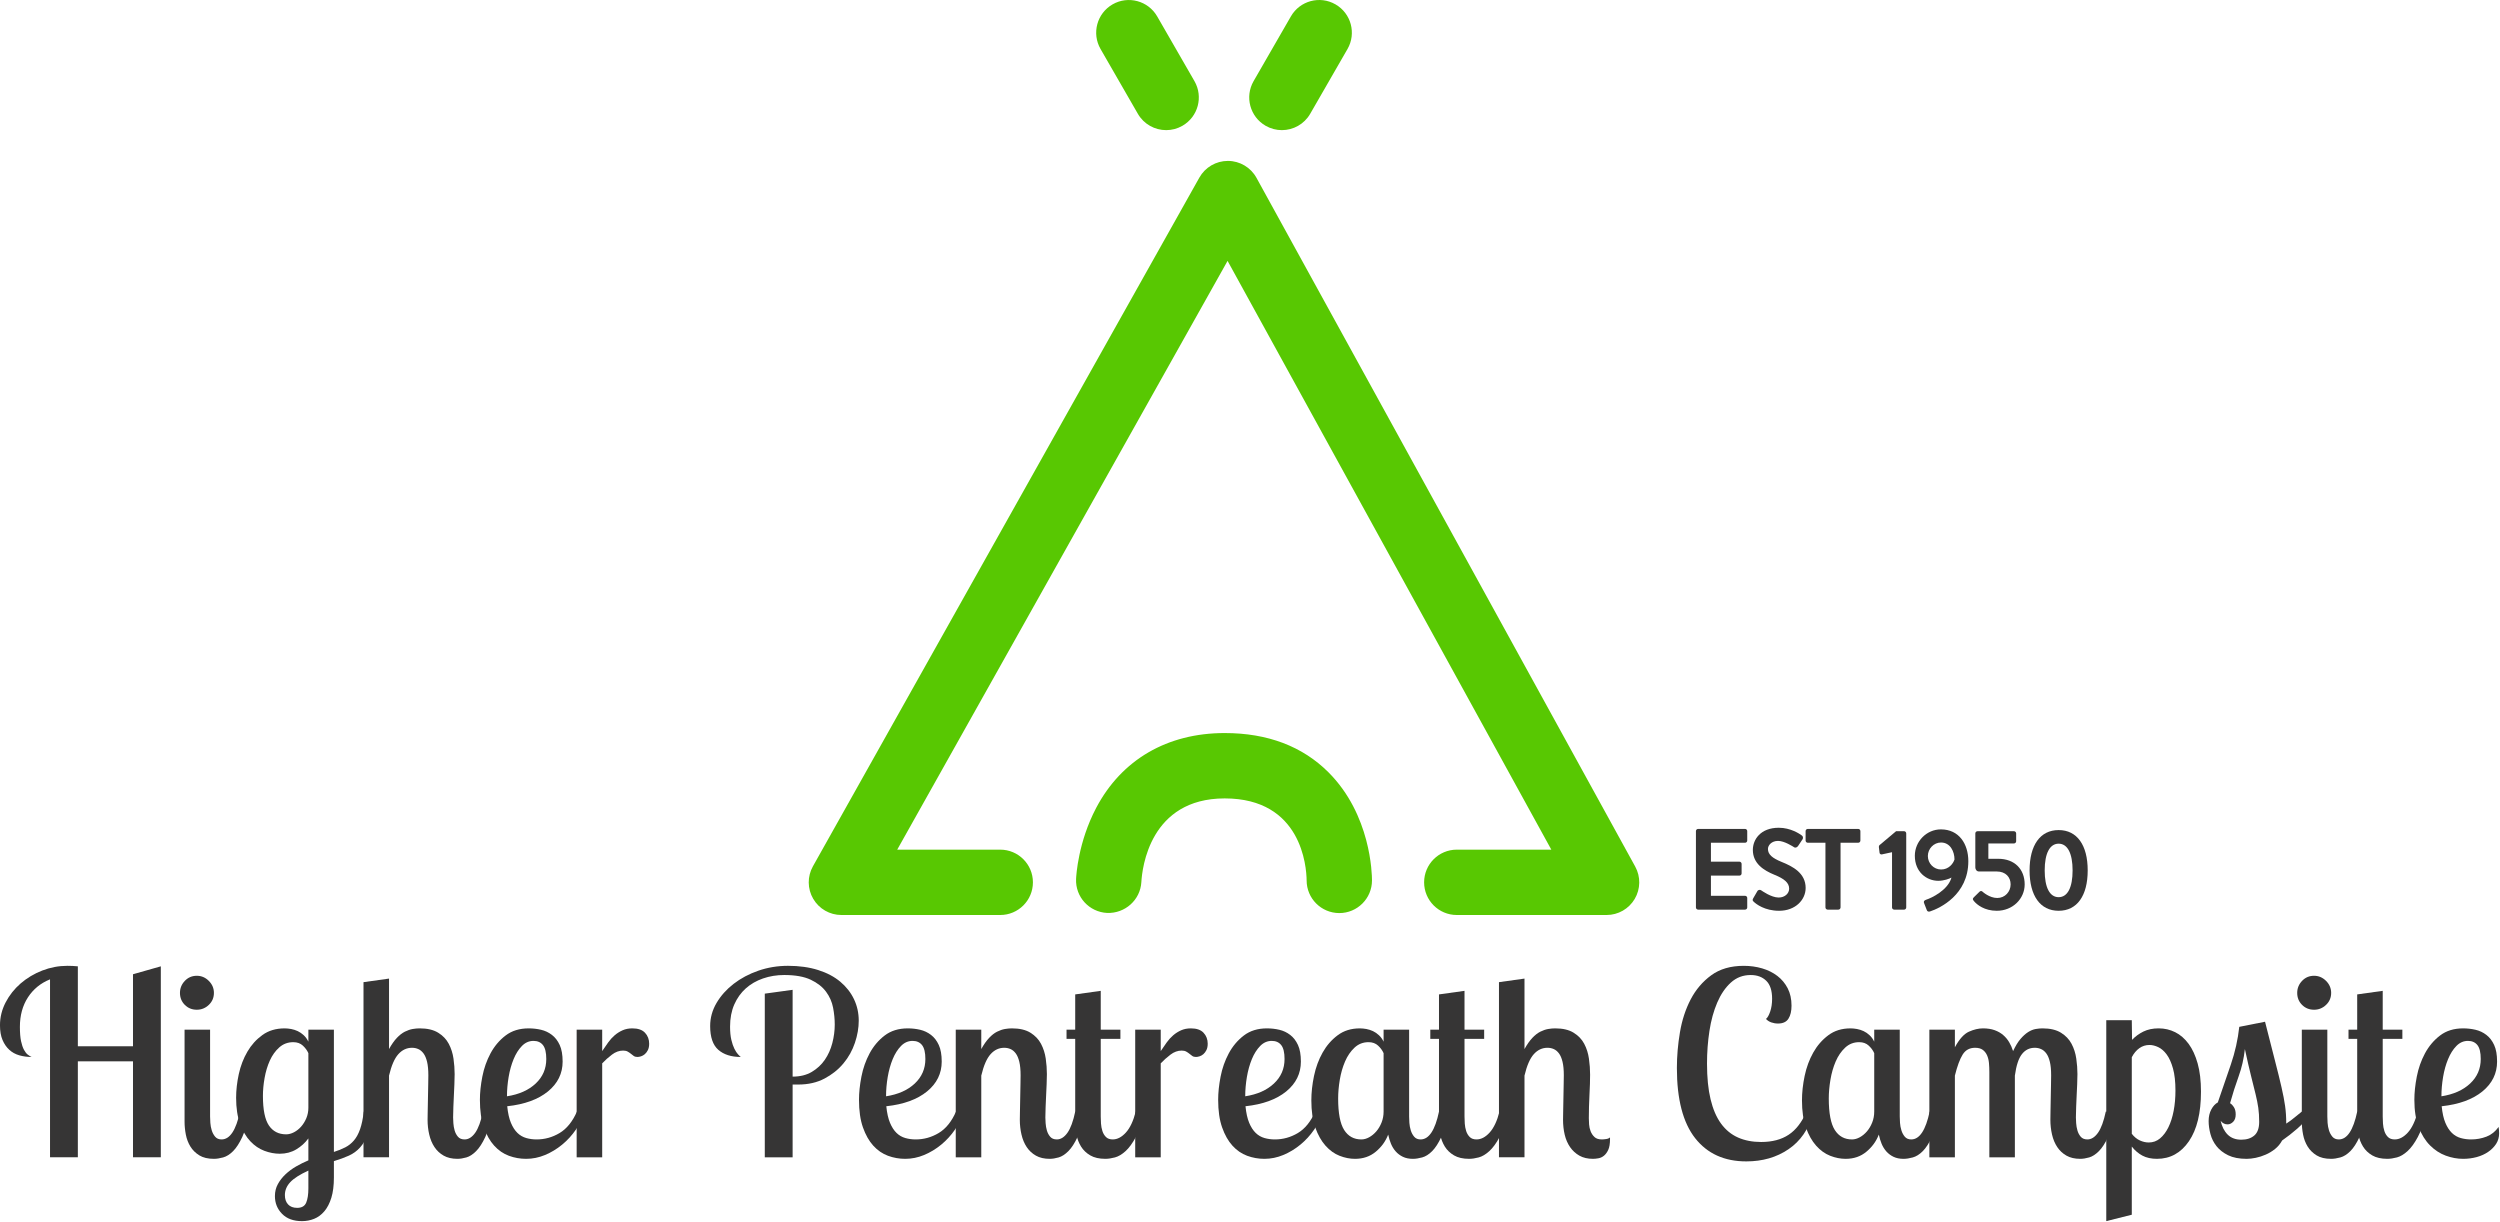 <?xml version="1.0" encoding="UTF-8" standalone="no"?> <svg xmlns="http://www.w3.org/2000/svg" xmlns:xlink="http://www.w3.org/1999/xlink" xmlns:serif="http://www.serif.com/" width="100%" height="100%" viewBox="0 0 1082 529" version="1.1" xml:space="preserve" style="fill-rule:evenodd;clip-rule:evenodd;stroke-linejoin:round;stroke-miterlimit:2;"> <g transform="matrix(4.167,0,0,4.167,695.326,69.642)"> <path d="M0,78.323L-15.558,78.323C-17.432,78.323 -18.951,76.803 -18.951,74.929C-18.951,73.055 -17.432,71.535 -15.558,71.535L-5.739,71.535L-39.365,10.383L-73.676,71.535L-62.976,71.535C-61.102,71.535 -59.582,73.055 -59.582,74.929C-59.582,76.803 -61.102,78.323 -62.976,78.323L-79.472,78.323C-80.678,78.323 -81.792,77.684 -82.401,76.644C-83.01,75.604 -83.022,74.319 -82.433,73.268L-42.295,1.733C-41.694,0.662 -40.562,0 -39.334,0L-39.32,0C-38.087,0.006 -36.954,0.678 -36.361,1.759L2.975,73.294C3.552,74.346 3.532,75.623 2.921,76.656C2.311,77.689 1.2,78.323 0,78.323" style="fill:rgb(88,200,2);fill-rule:nonzero;"></path> </g> <g transform="matrix(4.167,0,0,4.167,504.722,-2)"> <path d="M0,13.996C-1.175,13.996 -2.316,13.386 -2.944,12.295L-6.817,5.569C-7.752,3.945 -7.193,1.87 -5.569,0.934C-3.944,0 -1.87,0.559 -0.934,2.183L2.938,8.908C3.874,10.532 3.315,12.608 1.69,13.543C1.157,13.85 0.574,13.996 0,13.996" style="fill:rgb(88,200,2);fill-rule:nonzero;"></path> </g> <g transform="matrix(4.167,0,0,4.167,554.795,-2.016)"> <path d="M0,14C-0.573,14 -1.155,13.854 -1.689,13.547C-3.314,12.612 -3.873,10.536 -2.938,8.912L0.936,2.187C1.869,0.563 3.941,0 5.569,0.938C7.194,1.874 7.752,3.949 6.817,5.573L2.944,12.299C2.316,13.39 1.175,14 0,14" style="fill:rgb(88,200,2);fill-rule:nonzero;"></path> </g> <g transform="matrix(4.167,0,0,4.167,579.652,317.503)"> <path d="M0,18.641L-0.004,18.641C-1.878,18.639 -3.396,17.118 -3.394,15.244C-3.41,13.84 -3.903,6.731 -11.902,6.731L-11.909,6.731C-19.678,6.735 -20.478,13.966 -20.559,15.416C-20.664,17.281 -22.26,18.698 -24.118,18.627C-25.982,18.533 -27.422,16.962 -27.34,15.098C-27.323,14.716 -27.121,11.259 -25.25,7.711C-22.609,2.704 -17.872,-0.054 -11.912,-0.057L-11.901,-0.057C-7.455,-0.057 -3.829,1.316 -1.121,4.025C3.273,8.422 3.396,14.565 3.395,15.251C3.392,17.124 1.873,18.641 0,18.641" style="fill:rgb(88,200,2);fill-rule:nonzero;"></path> </g> <g transform="matrix(4.167,0,0,4.167,69.604,500.656)"> <path d="M0,-19.781L0,0.053L-2.89,0.053L-2.89,-9.916L-8.618,-9.916L-8.618,0.053L-11.508,0.053L-11.508,-18.429C-12.48,-18.039 -13.245,-17.416 -13.802,-16.559C-14.358,-15.701 -14.637,-14.68 -14.637,-13.497C-14.637,-12.878 -14.597,-12.382 -14.518,-12.011C-14.438,-11.64 -14.336,-11.34 -14.213,-11.11C-14.089,-10.881 -13.957,-10.712 -13.815,-10.606C-13.673,-10.5 -13.541,-10.42 -13.417,-10.367C-13.877,-10.367 -14.306,-10.425 -14.703,-10.539C-15.101,-10.655 -15.446,-10.844 -15.737,-11.11C-16.029,-11.375 -16.264,-11.716 -16.44,-12.13C-16.617,-12.546 -16.705,-13.054 -16.705,-13.656C-16.705,-14.487 -16.511,-15.277 -16.122,-16.029C-15.733,-16.78 -15.211,-17.438 -14.558,-18.005C-13.904,-18.57 -13.156,-19.016 -12.317,-19.344C-11.478,-19.67 -10.606,-19.834 -9.705,-19.834C-9.511,-19.834 -9.325,-19.829 -9.148,-19.821C-8.971,-19.811 -8.795,-19.798 -8.618,-19.781L-8.618,-11.481L-2.89,-11.481L-2.89,-18.959L0,-19.781Z" style="fill:rgb(54,53,53);fill-rule:nonzero;"></path> </g> <g transform="matrix(4.167,0,0,4.167,90.926,478.229)"> <path d="M0,-7.823L0,1.193C0,1.37 0.009,1.591 0.026,1.856C0.044,2.121 0.093,2.382 0.172,2.638C0.252,2.895 0.371,3.115 0.53,3.302C0.689,3.487 0.911,3.58 1.193,3.58C2.059,3.58 2.696,2.617 3.103,0.69L4.084,0.69C3.889,1.803 3.642,2.683 3.342,3.328C3.04,3.974 2.722,4.464 2.386,4.8C2.051,5.135 1.706,5.353 1.353,5.449C0.999,5.546 0.681,5.595 0.398,5.595C-0.221,5.595 -0.725,5.475 -1.114,5.237C-1.502,4.998 -1.812,4.693 -2.042,4.322C-2.271,3.951 -2.43,3.535 -2.519,3.076C-2.607,2.617 -2.651,2.175 -2.651,1.75L-2.651,-7.823L0,-7.823ZM-3.129,-11.641C-3.129,-12.118 -2.96,-12.533 -2.625,-12.887C-2.289,-13.24 -1.874,-13.418 -1.379,-13.418C-0.901,-13.418 -0.486,-13.24 -0.132,-12.887C0.221,-12.533 0.398,-12.118 0.398,-11.641C0.398,-11.146 0.221,-10.73 -0.132,-10.395C-0.486,-10.059 -0.901,-9.891 -1.379,-9.891C-1.874,-9.891 -2.289,-10.059 -2.625,-10.395C-2.96,-10.73 -3.129,-11.146 -3.129,-11.641" style="fill:rgb(54,53,53);fill-rule:nonzero;"></path> </g> <g transform="matrix(4.167,0,0,4.167,128.602,450.829)"> <path d="M0,17.262C0.477,17.262 0.791,17.081 0.941,16.719C1.091,16.356 1.167,15.865 1.167,15.247L1.167,13.391C0.282,13.797 -0.345,14.199 -0.717,14.597C-1.088,14.995 -1.273,15.441 -1.273,15.936C-1.273,16.343 -1.163,16.665 -0.942,16.904C-0.721,17.142 -0.408,17.262 0,17.262M-1.141,9.626C-0.876,9.626 -0.606,9.554 -0.332,9.413C-0.058,9.271 0.189,9.076 0.411,8.828C0.631,8.579 0.812,8.288 0.955,7.95C1.095,7.614 1.167,7.25 1.167,6.861L1.167,1.196C1.042,0.913 0.852,0.652 0.596,0.413C0.34,0.173 0.008,0.054 -0.398,0.054C-0.964,0.054 -1.45,0.235 -1.857,0.598C-2.264,0.961 -2.59,1.418 -2.838,1.968C-3.085,2.517 -3.266,3.12 -3.381,3.775C-3.497,4.431 -3.554,5.052 -3.554,5.637C-3.554,7.073 -3.346,8.096 -2.931,8.708C-2.516,9.32 -1.919,9.626 -1.141,9.626M3.818,-1.247L3.818,11.455C4.26,11.314 4.653,11.155 4.998,10.978C5.343,10.802 5.643,10.563 5.899,10.262C6.156,9.962 6.368,9.573 6.536,9.095C6.704,8.618 6.832,8.008 6.92,7.266L7.901,7.266C7.76,8.202 7.579,8.968 7.358,9.559C7.137,10.151 6.863,10.63 6.536,10.991C6.208,11.354 5.82,11.637 5.369,11.84C4.918,12.042 4.401,12.233 3.818,12.409L3.818,14.107C3.818,14.937 3.729,15.64 3.553,16.215C3.375,16.789 3.133,17.257 2.824,17.62C2.514,17.983 2.161,18.243 1.763,18.402C1.365,18.561 0.945,18.641 0.503,18.641C-0.381,18.641 -1.07,18.389 -1.565,17.885C-2.06,17.381 -2.308,16.766 -2.308,16.042C-2.308,15.583 -2.206,15.167 -2.002,14.796C-1.8,14.425 -1.535,14.085 -1.207,13.775C-0.88,13.466 -0.509,13.192 -0.093,12.953C0.322,12.715 0.742,12.506 1.167,12.33L1.167,10.05C0.83,10.51 0.411,10.89 -0.093,11.19C-0.597,11.491 -1.167,11.641 -1.804,11.641C-2.334,11.641 -2.869,11.539 -3.408,11.336C-3.947,11.133 -4.433,10.802 -4.866,10.342C-5.299,9.882 -5.653,9.281 -5.927,8.538C-6.201,7.796 -6.338,6.894 -6.338,5.834C-6.338,5.038 -6.245,4.217 -6.06,3.368C-5.874,2.52 -5.578,1.746 -5.171,1.048C-4.765,0.349 -4.243,-0.23 -3.607,-0.689C-2.97,-1.149 -2.202,-1.379 -1.3,-1.379C-1.088,-1.379 -0.862,-1.357 -0.623,-1.314C-0.385,-1.27 -0.156,-1.196 0.066,-1.092C0.287,-0.988 0.494,-0.845 0.689,-0.662C0.883,-0.48 1.042,-0.259 1.167,0.001L1.167,-1.247L3.818,-1.247Z" style="fill:rgb(54,53,53);fill-rule:nonzero;"></path> </g> <g transform="matrix(4.167,0,0,4.167,168.371,501.541)"> <path d="M0,-18.721L0,-11.401C0.265,-11.879 0.535,-12.263 0.809,-12.555C1.083,-12.846 1.361,-13.063 1.644,-13.206C1.927,-13.346 2.197,-13.439 2.453,-13.484C2.709,-13.528 2.953,-13.55 3.183,-13.55C3.978,-13.55 4.619,-13.4 5.105,-13.098C5.591,-12.798 5.958,-12.414 6.205,-11.945C6.453,-11.477 6.616,-10.964 6.696,-10.407C6.775,-9.85 6.815,-9.316 6.815,-8.803C6.815,-8.485 6.806,-8.137 6.789,-7.756C6.771,-7.376 6.753,-6.987 6.736,-6.589C6.718,-6.191 6.7,-5.793 6.683,-5.396C6.665,-4.998 6.656,-4.632 6.656,-4.295C6.656,-4.155 6.665,-3.955 6.683,-3.699C6.7,-3.442 6.744,-3.19 6.815,-2.943C6.886,-2.696 7.001,-2.479 7.16,-2.293C7.319,-2.108 7.548,-2.015 7.849,-2.015C8.255,-2.015 8.623,-2.245 8.95,-2.704C9.276,-3.164 9.546,-3.898 9.758,-4.905L10.739,-4.905C10.545,-3.792 10.298,-2.912 9.997,-2.267C9.696,-1.621 9.378,-1.131 9.042,-0.795C8.706,-0.459 8.371,-0.242 8.035,-0.146C7.699,-0.049 7.39,0 7.107,0C6.541,0 6.063,-0.111 5.675,-0.331C5.286,-0.552 4.968,-0.848 4.721,-1.22C4.473,-1.591 4.292,-2.024 4.177,-2.519C4.061,-3.014 4.004,-3.527 4.004,-4.057C4.004,-4.216 4.008,-4.513 4.018,-4.945C4.026,-5.378 4.035,-5.842 4.044,-6.337C4.053,-6.832 4.061,-7.3 4.071,-7.742C4.079,-8.185 4.084,-8.494 4.084,-8.67C4.084,-9.237 4.04,-9.704 3.952,-10.075C3.862,-10.447 3.739,-10.739 3.581,-10.95C3.421,-11.163 3.239,-11.313 3.037,-11.401C2.833,-11.491 2.616,-11.534 2.387,-11.534C1.839,-11.534 1.366,-11.313 0.968,-10.871C0.57,-10.43 0.248,-9.688 0,-8.644L0,-0.159L-2.651,-0.159L-2.651,-18.349L0,-18.721Z" style="fill:rgb(54,53,53);fill-rule:nonzero;"></path> </g> <g transform="matrix(4.167,0,0,4.167,219.417,472.15)"> <path d="M0,0.558C1.255,0.364 2.25,-0.079 2.983,-0.768C3.716,-1.457 4.083,-2.306 4.083,-3.314C4.083,-3.986 3.968,-4.467 3.739,-4.758C3.509,-5.05 3.182,-5.196 2.757,-5.196C2.297,-5.196 1.896,-5.02 1.551,-4.666C1.206,-4.313 0.919,-3.857 0.689,-3.3C0.459,-2.743 0.287,-2.125 0.172,-1.444C0.057,-0.764 0,-0.097 0,0.558M5.781,-3.048C5.781,-1.812 5.272,-0.777 4.256,0.054C3.239,0.884 1.829,1.398 0.026,1.592C0.097,2.299 0.225,2.873 0.411,3.315C0.596,3.758 0.822,4.106 1.087,4.363C1.352,4.62 1.657,4.795 2.001,4.893C2.346,4.991 2.704,5.039 3.076,5.039C3.925,5.039 4.72,4.818 5.462,4.376C6.205,3.933 6.806,3.191 7.266,2.149L8.114,2.149C7.884,2.803 7.565,3.426 7.16,4.018C6.752,4.61 6.275,5.132 5.728,5.582C5.179,6.033 4.587,6.391 3.951,6.656C3.315,6.921 2.66,7.054 1.988,7.054C1.37,7.054 0.773,6.948 0.199,6.736C-0.375,6.524 -0.884,6.175 -1.326,5.688C-1.768,5.203 -2.125,4.57 -2.4,3.792C-2.674,3.015 -2.811,2.061 -2.811,0.929C-2.811,0.186 -2.727,-0.619 -2.559,-1.484C-2.391,-2.35 -2.108,-3.154 -1.71,-3.897C-1.312,-4.639 -0.792,-5.259 -0.146,-5.753C0.5,-6.248 1.299,-6.496 2.253,-6.496C2.695,-6.496 3.125,-6.447 3.54,-6.351C3.955,-6.253 4.331,-6.076 4.667,-5.819C5.002,-5.564 5.272,-5.214 5.476,-4.772C5.679,-4.331 5.781,-3.756 5.781,-3.048" style="fill:rgb(54,53,53);fill-rule:nonzero;"></path> </g> <g transform="matrix(4.167,0,0,4.167,260.628,500.329)"> <path d="M0,-13.127L0,-10.898C0.212,-11.217 0.42,-11.518 0.623,-11.8C0.826,-12.083 1.051,-12.33 1.299,-12.543C1.547,-12.754 1.82,-12.928 2.121,-13.061C2.422,-13.193 2.758,-13.259 3.129,-13.259C3.729,-13.259 4.172,-13.104 4.455,-12.794C4.738,-12.486 4.879,-12.11 4.879,-11.668C4.879,-11.402 4.834,-11.182 4.747,-11.004C4.658,-10.829 4.552,-10.687 4.428,-10.58C4.304,-10.474 4.172,-10.399 4.031,-10.355C3.889,-10.312 3.766,-10.289 3.66,-10.289C3.5,-10.289 3.372,-10.325 3.275,-10.395C3.177,-10.466 3.08,-10.541 2.983,-10.62C2.886,-10.7 2.775,-10.775 2.652,-10.845C2.528,-10.917 2.369,-10.952 2.174,-10.952C1.767,-10.952 1.378,-10.811 1.007,-10.527C0.636,-10.245 0.301,-9.944 0,-9.626L0,0.132L-2.652,0.132L-2.652,-13.127L0,-13.127Z" style="fill:rgb(54,53,53);fill-rule:nonzero;"></path> </g> <g transform="matrix(4.167,0,0,4.167,343.047,490.491)"> <path d="M0,-14.902L0,-5.886C0.773,-5.886 1.436,-6.049 1.99,-6.376C2.543,-6.704 2.996,-7.124 3.347,-7.636C3.698,-8.149 3.957,-8.728 4.124,-9.373C4.291,-10.019 4.375,-10.66 4.375,-11.296C4.375,-11.861 4.317,-12.444 4.203,-13.046C4.087,-13.646 3.845,-14.199 3.473,-14.703C3.102,-15.207 2.572,-15.622 1.882,-15.949C1.193,-16.276 0.273,-16.44 -0.875,-16.44C-1.654,-16.44 -2.386,-16.32 -3.077,-16.082C-3.766,-15.843 -4.362,-15.499 -4.866,-15.048C-5.37,-14.597 -5.768,-14.04 -6.06,-13.378C-6.351,-12.714 -6.497,-11.949 -6.497,-11.084C-6.497,-10.536 -6.453,-10.075 -6.364,-9.704C-6.276,-9.333 -6.169,-9.024 -6.046,-8.776C-5.922,-8.529 -5.798,-8.339 -5.675,-8.206C-5.551,-8.073 -5.454,-7.981 -5.383,-7.927C-6.374,-7.927 -7.151,-8.176 -7.717,-8.67C-8.282,-9.165 -8.565,-9.987 -8.565,-11.137C-8.565,-11.985 -8.345,-12.784 -7.902,-13.537C-7.46,-14.287 -6.868,-14.95 -6.125,-15.525C-5.383,-16.099 -4.526,-16.554 -3.554,-16.891C-2.582,-17.226 -1.556,-17.395 -0.478,-17.395C0.689,-17.395 1.732,-17.249 2.651,-16.957C3.57,-16.665 4.339,-16.258 4.958,-15.737C5.577,-15.215 6.049,-14.61 6.377,-13.921C6.704,-13.232 6.867,-12.489 6.867,-11.694C6.867,-10.951 6.735,-10.186 6.471,-9.399C6.207,-8.613 5.811,-7.901 5.282,-7.265C4.754,-6.628 4.098,-6.103 3.315,-5.687C2.531,-5.272 1.62,-5.064 0.581,-5.064L0,-5.064L0,2.493L-2.891,2.493L-2.891,-14.505L0,-14.902Z" style="fill:rgb(54,53,53);fill-rule:nonzero;"></path> </g> <g transform="matrix(4.167,0,0,4.167,383.485,472.15)"> <path d="M0,0.558C1.255,0.364 2.25,-0.079 2.983,-0.768C3.716,-1.457 4.084,-2.306 4.084,-3.314C4.084,-3.986 3.968,-4.467 3.739,-4.758C3.509,-5.05 3.182,-5.196 2.757,-5.196C2.298,-5.196 1.896,-5.02 1.551,-4.666C1.207,-4.313 0.919,-3.857 0.689,-3.3C0.46,-2.743 0.288,-2.125 0.172,-1.444C0.057,-0.764 0,-0.097 0,0.558M5.781,-3.048C5.781,-1.812 5.272,-0.777 4.256,0.054C3.239,0.884 1.83,1.398 0.026,1.592C0.097,2.299 0.225,2.873 0.411,3.315C0.597,3.758 0.822,4.106 1.087,4.363C1.352,4.62 1.657,4.795 2.002,4.893C2.347,4.991 2.705,5.039 3.076,5.039C3.925,5.039 4.72,4.818 5.462,4.376C6.205,3.933 6.806,3.191 7.266,2.149L8.114,2.149C7.884,2.803 7.566,3.426 7.16,4.018C6.753,4.61 6.275,5.132 5.728,5.582C5.179,6.033 4.587,6.391 3.951,6.656C3.315,6.921 2.661,7.054 1.989,7.054C1.37,7.054 0.773,6.948 0.199,6.736C-0.375,6.524 -0.884,6.175 -1.326,5.688C-1.768,5.203 -2.125,4.57 -2.4,3.792C-2.674,3.015 -2.811,2.061 -2.811,0.929C-2.811,0.186 -2.727,-0.619 -2.559,-1.484C-2.391,-2.35 -2.108,-3.154 -1.71,-3.897C-1.312,-4.639 -0.792,-5.259 -0.146,-5.753C0.5,-6.248 1.299,-6.496 2.254,-6.496C2.695,-6.496 3.125,-6.447 3.541,-6.351C3.955,-6.253 4.331,-6.076 4.667,-5.819C5.003,-5.564 5.272,-5.214 5.476,-4.772C5.679,-4.331 5.781,-3.756 5.781,-3.048" style="fill:rgb(54,53,53);fill-rule:nonzero;"></path> </g> <g transform="matrix(4.167,0,0,4.167,424.696,500.992)"> <path d="M0,-13.286L0,-11.269C0.265,-11.747 0.535,-12.131 0.809,-12.423C1.083,-12.715 1.361,-12.932 1.644,-13.074C1.927,-13.215 2.197,-13.307 2.453,-13.352C2.709,-13.396 2.952,-13.418 3.183,-13.418C3.978,-13.418 4.619,-13.268 5.105,-12.967C5.59,-12.666 5.958,-12.282 6.205,-11.813C6.452,-11.346 6.616,-10.832 6.696,-10.275C6.775,-9.719 6.815,-9.184 6.815,-8.671C6.815,-8.353 6.806,-8.005 6.789,-7.624C6.771,-7.244 6.753,-6.855 6.735,-6.457C6.717,-6.059 6.7,-5.661 6.683,-5.264C6.665,-4.866 6.656,-4.5 6.656,-4.163C6.656,-4.023 6.665,-3.824 6.683,-3.567C6.7,-3.31 6.744,-3.058 6.815,-2.811C6.885,-2.564 7,-2.348 7.16,-2.161C7.319,-1.976 7.548,-1.883 7.849,-1.883C8.255,-1.883 8.622,-2.114 8.949,-2.573C9.276,-3.032 9.546,-3.766 9.758,-4.773L10.739,-4.773C10.544,-3.66 10.297,-2.78 9.997,-2.135C9.696,-1.489 9.378,-0.999 9.042,-0.663C8.706,-0.328 8.37,-0.11 8.035,-0.014C7.698,0.083 7.389,0.132 7.106,0.132C6.541,0.132 6.063,0.021 5.675,-0.2C5.286,-0.42 4.967,-0.717 4.72,-1.088C4.473,-1.459 4.291,-1.892 4.177,-2.387C4.061,-2.883 4.004,-3.395 4.004,-3.925C4.004,-4.084 4.008,-4.381 4.018,-4.813C4.026,-5.246 4.035,-5.71 4.044,-6.205C4.053,-6.701 4.061,-7.168 4.071,-7.611C4.079,-8.053 4.084,-8.363 4.084,-8.538C4.084,-9.105 4.04,-9.573 3.951,-9.944C3.862,-10.315 3.739,-10.607 3.58,-10.819C3.421,-11.031 3.239,-11.182 3.037,-11.269C2.833,-11.359 2.616,-11.402 2.386,-11.402C1.838,-11.402 1.366,-11.182 0.968,-10.739C0.57,-10.298 0.248,-9.556 0,-8.512L0,-0.027L-2.651,-0.027L-2.651,-13.286L0,-13.286Z" style="fill:rgb(54,53,53);fill-rule:nonzero;"></path> </g> <g transform="matrix(4.167,0,0,4.167,476.401,501.541)"> <path d="M0,-17.448L0,-13.418L2.042,-13.418L2.042,-12.462L0,-12.462L0,-4.395C0,-4.183 0.009,-3.941 0.026,-3.667C0.044,-3.394 0.093,-3.135 0.172,-2.887C0.252,-2.64 0.375,-2.433 0.543,-2.266C0.711,-2.099 0.945,-2.015 1.246,-2.015C1.723,-2.015 2.178,-2.254 2.612,-2.731C3.045,-3.208 3.385,-3.932 3.633,-4.905L4.614,-4.905C4.313,-3.792 3.991,-2.912 3.646,-2.267C3.302,-1.621 2.944,-1.131 2.572,-0.795C2.201,-0.459 1.833,-0.242 1.472,-0.146C1.109,-0.049 0.778,0 0.477,0C-0.159,0 -0.681,-0.119 -1.087,-0.357C-1.494,-0.595 -1.812,-0.899 -2.042,-1.27C-2.271,-1.64 -2.431,-2.05 -2.519,-2.501C-2.607,-2.95 -2.652,-3.395 -2.652,-3.836L-2.652,-12.462L-3.553,-12.462L-3.553,-13.418L-2.652,-13.418L-2.652,-17.077L0,-17.448Z" style="fill:rgb(54,53,53);fill-rule:nonzero;"></path> </g> <g transform="matrix(4.167,0,0,4.167,502.364,500.329)"> <path d="M0,-13.127L0,-10.898C0.212,-11.217 0.42,-11.518 0.623,-11.8C0.826,-12.083 1.051,-12.33 1.299,-12.543C1.547,-12.754 1.82,-12.928 2.121,-13.061C2.422,-13.193 2.758,-13.259 3.129,-13.259C3.729,-13.259 4.172,-13.104 4.455,-12.794C4.738,-12.486 4.879,-12.11 4.879,-11.668C4.879,-11.402 4.834,-11.182 4.747,-11.004C4.658,-10.829 4.552,-10.687 4.429,-10.58C4.304,-10.474 4.172,-10.399 4.031,-10.355C3.889,-10.312 3.766,-10.289 3.66,-10.289C3.5,-10.289 3.372,-10.325 3.275,-10.395C3.178,-10.466 3.08,-10.541 2.983,-10.62C2.886,-10.7 2.775,-10.775 2.652,-10.845C2.528,-10.917 2.369,-10.952 2.174,-10.952C1.768,-10.952 1.379,-10.811 1.007,-10.527C0.636,-10.245 0.301,-9.944 0,-9.626L0,0.132L-2.651,0.132L-2.651,-13.127L0,-13.127Z" style="fill:rgb(54,53,53);fill-rule:nonzero;"></path> </g> <g transform="matrix(4.167,0,0,4.167,538.934,472.15)"> <path d="M0,0.558C1.255,0.364 2.25,-0.079 2.983,-0.768C3.718,-1.457 4.084,-2.306 4.084,-3.314C4.084,-3.986 3.97,-4.467 3.739,-4.758C3.509,-5.05 3.183,-5.196 2.758,-5.196C2.298,-5.196 1.896,-5.02 1.551,-4.666C1.207,-4.313 0.919,-3.857 0.689,-3.3C0.46,-2.743 0.288,-2.125 0.172,-1.444C0.058,-0.764 0,-0.097 0,0.558M5.781,-3.048C5.781,-1.812 5.273,-0.777 4.257,0.054C3.239,0.884 1.83,1.398 0.027,1.592C0.097,2.299 0.226,2.873 0.411,3.315C0.597,3.758 0.822,4.106 1.087,4.363C1.353,4.62 1.657,4.795 2.002,4.893C2.347,4.991 2.705,5.039 3.076,5.039C3.925,5.039 4.721,4.818 5.463,4.376C6.205,3.933 6.807,3.191 7.266,2.149L8.114,2.149C7.886,2.803 7.567,3.426 7.16,4.018C6.754,4.61 6.276,5.132 5.728,5.582C5.181,6.033 4.588,6.391 3.951,6.656C3.315,6.921 2.661,7.054 1.989,7.054C1.37,7.054 0.773,6.948 0.199,6.736C-0.375,6.524 -0.884,6.175 -1.326,5.688C-1.767,5.203 -2.125,4.57 -2.399,3.792C-2.674,3.015 -2.811,2.061 -2.811,0.929C-2.811,0.186 -2.727,-0.619 -2.559,-1.484C-2.391,-2.35 -2.108,-3.154 -1.71,-3.897C-1.312,-4.639 -0.791,-5.259 -0.146,-5.753C0.5,-6.248 1.299,-6.496 2.254,-6.496C2.695,-6.496 3.125,-6.447 3.54,-6.351C3.956,-6.253 4.332,-6.076 4.667,-5.819C5.004,-5.564 5.273,-5.214 5.477,-4.772C5.68,-4.331 5.781,-3.756 5.781,-3.048" style="fill:rgb(54,53,53);fill-rule:nonzero;"></path> </g> <g transform="matrix(4.167,0,0,4.167,589.207,453.479)"> <path d="M0,9.52C0.265,9.52 0.535,9.445 0.809,9.294C1.082,9.143 1.33,8.939 1.551,8.682C1.772,8.425 1.953,8.12 2.095,7.765C2.236,7.411 2.307,7.03 2.307,6.623L2.307,0.56C2.184,0.277 1.993,0.016 1.736,-0.223C1.48,-0.463 1.148,-0.583 0.742,-0.583C0.177,-0.583 -0.311,-0.392 -0.716,-0.011C-1.122,0.37 -1.45,0.848 -1.697,1.424C-1.944,2 -2.126,2.629 -2.241,3.312C-2.355,3.994 -2.413,4.646 -2.413,5.266C-2.413,6.791 -2.206,7.881 -1.79,8.537C-1.374,9.192 -0.777,9.52 0,9.52M4.958,-1.883L4.958,7.133C4.958,7.311 4.968,7.531 4.984,7.796C5.003,8.062 5.051,8.322 5.13,8.579C5.21,8.835 5.329,9.056 5.488,9.242C5.647,9.427 5.869,9.52 6.151,9.52C7.018,9.52 7.654,8.557 8.062,6.63L9.043,6.63C8.848,7.743 8.601,8.623 8.3,9.268C7.999,9.914 7.681,10.404 7.346,10.74C7.009,11.076 6.665,11.293 6.311,11.389C5.957,11.486 5.639,11.535 5.355,11.535C4.949,11.535 4.6,11.464 4.309,11.323C4.017,11.182 3.77,10.996 3.566,10.766C3.363,10.537 3.199,10.272 3.075,9.971C2.952,9.67 2.854,9.353 2.784,9.016C2.519,9.706 2.091,10.298 1.498,10.792C0.906,11.288 0.186,11.535 -0.663,11.535C-1.193,11.535 -1.729,11.429 -2.268,11.217C-2.806,11.005 -3.293,10.656 -3.726,10.169C-4.158,9.684 -4.513,9.056 -4.786,8.287C-5.062,7.518 -5.197,6.577 -5.197,5.463C-5.197,4.649 -5.104,3.801 -4.919,2.917C-4.733,2.033 -4.437,1.229 -4.03,0.505C-3.624,-0.221 -3.103,-0.821 -2.466,-1.298C-1.83,-1.777 -1.061,-2.015 -0.159,-2.015C0.053,-2.015 0.278,-1.993 0.517,-1.95C0.755,-1.906 0.985,-1.832 1.206,-1.729C1.428,-1.624 1.635,-1.481 1.829,-1.298C2.024,-1.116 2.184,-0.896 2.307,-0.635L2.307,-1.883L4.958,-1.883Z" style="fill:rgb(54,53,53);fill-rule:nonzero;"></path> </g> <g transform="matrix(4.167,0,0,4.167,633.84,501.541)"> <path d="M0,-17.448L0,-13.418L2.041,-13.418L2.041,-12.462L0,-12.462L0,-4.395C0,-4.183 0.008,-3.941 0.026,-3.667C0.044,-3.394 0.093,-3.135 0.172,-2.887C0.252,-2.64 0.376,-2.433 0.543,-2.266C0.711,-2.099 0.946,-2.015 1.246,-2.015C1.724,-2.015 2.179,-2.254 2.611,-2.731C3.044,-3.208 3.386,-3.932 3.633,-4.905L4.613,-4.905C4.313,-3.792 3.99,-2.912 3.646,-2.267C3.301,-1.621 2.943,-1.131 2.571,-0.795C2.2,-0.459 1.834,-0.242 1.472,-0.146C1.108,-0.049 0.777,0 0.478,0C-0.159,0 -0.681,-0.119 -1.087,-0.357C-1.493,-0.595 -1.812,-0.899 -2.042,-1.27C-2.272,-1.64 -2.431,-2.05 -2.52,-2.501C-2.608,-2.95 -2.651,-3.395 -2.651,-3.836L-2.651,-12.462L-3.553,-12.462L-3.553,-13.418L-2.651,-13.418L-2.651,-17.077L0,-17.448Z" style="fill:rgb(54,53,53);fill-rule:nonzero;"></path> </g> <g transform="matrix(4.167,0,0,4.167,659.8,501.541)"> <path d="M0,-18.721L0,-11.401C0.266,-11.879 0.535,-12.263 0.81,-12.555C1.083,-12.846 1.361,-13.063 1.645,-13.206C1.928,-13.346 2.196,-13.439 2.453,-13.484C2.71,-13.528 2.952,-13.55 3.183,-13.55C3.978,-13.55 4.619,-13.4 5.104,-13.098C5.592,-12.798 5.958,-12.414 6.205,-11.945C6.453,-11.477 6.616,-10.96 6.695,-10.394C6.775,-9.828 6.814,-9.28 6.814,-8.75C6.814,-8.167 6.793,-7.459 6.748,-6.629C6.705,-5.798 6.683,-4.993 6.683,-4.216C6.683,-4.039 6.691,-3.826 6.709,-3.579C6.727,-3.332 6.78,-3.094 6.868,-2.864C6.957,-2.634 7.09,-2.434 7.266,-2.267C7.442,-2.099 7.699,-2.015 8.034,-2.015C8.158,-2.015 8.31,-2.028 8.485,-2.055C8.662,-2.081 8.795,-2.139 8.883,-2.227L8.883,-2.042C8.883,-1.564 8.821,-1.193 8.697,-0.928C8.574,-0.663 8.424,-0.459 8.246,-0.318C8.07,-0.176 7.875,-0.089 7.663,-0.053C7.451,-0.018 7.266,0 7.106,0C6.56,0 6.091,-0.111 5.701,-0.331C5.313,-0.552 4.99,-0.848 4.733,-1.22C4.478,-1.591 4.292,-2.02 4.177,-2.506C4.062,-2.992 4.004,-3.509 4.004,-4.057C4.004,-4.216 4.009,-4.513 4.018,-4.945C4.027,-5.378 4.035,-5.842 4.044,-6.337C4.054,-6.832 4.062,-7.3 4.07,-7.742C4.08,-8.185 4.084,-8.494 4.084,-8.67C4.084,-9.237 4.04,-9.704 3.951,-10.075C3.863,-10.447 3.739,-10.739 3.58,-10.95C3.421,-11.163 3.24,-11.313 3.036,-11.401C2.833,-11.491 2.617,-11.534 2.387,-11.534C1.838,-11.534 1.366,-11.313 0.968,-10.871C0.57,-10.43 0.247,-9.688 0,-8.644L0,-0.159L-2.651,-0.159L-2.651,-18.349L0,-18.721Z" style="fill:rgb(54,53,53);fill-rule:nonzero;"></path> </g> <g transform="matrix(4.167,0,0,4.167,784.653,438.563)"> <path d="M0,10.448C-0.461,12.057 -1.309,13.281 -2.547,14.12C-3.783,14.959 -5.241,15.38 -6.922,15.38C-9.202,15.38 -10.974,14.576 -12.238,12.967C-13.502,11.358 -14.134,8.928 -14.134,5.676C-14.134,4.456 -14.027,3.218 -13.815,1.964C-13.604,0.708 -13.232,-0.428 -12.702,-1.445C-12.172,-2.461 -11.461,-3.296 -10.567,-3.95C-9.675,-4.604 -8.548,-4.932 -7.187,-4.932C-6.515,-4.932 -5.878,-4.843 -5.277,-4.667C-4.677,-4.49 -4.151,-4.229 -3.7,-3.885C-3.249,-3.54 -2.892,-3.111 -2.626,-2.598C-2.36,-2.085 -2.228,-1.485 -2.228,-0.795C-2.228,-0.229 -2.333,0.222 -2.547,0.557C-2.759,0.893 -3.12,1.061 -3.634,1.061C-3.881,1.061 -4.114,1.021 -4.337,0.941C-4.557,0.862 -4.738,0.742 -4.88,0.583C-4.721,0.461 -4.575,0.204 -4.442,-0.185C-4.31,-0.573 -4.244,-1.016 -4.244,-1.511C-4.244,-2.36 -4.446,-2.983 -4.854,-3.381C-5.26,-3.778 -5.799,-3.977 -6.471,-3.977C-7.267,-3.977 -7.951,-3.716 -8.525,-3.195C-9.101,-2.673 -9.573,-1.979 -9.944,-1.114C-10.315,-0.247 -10.586,0.734 -10.753,1.83C-10.921,2.927 -11.005,4.058 -11.005,5.225C-11.005,6.674 -10.881,7.911 -10.634,8.937C-10.387,9.963 -10.024,10.802 -9.547,11.456C-9.069,12.11 -8.481,12.591 -7.783,12.901C-7.084,13.211 -6.285,13.365 -5.384,13.365C-4.234,13.365 -3.279,13.113 -2.521,12.609C-1.76,12.105 -1.141,11.297 -0.663,10.183L0,10.448Z" style="fill:rgb(54,53,53);fill-rule:nonzero;"></path> </g> <g transform="matrix(4.167,0,0,4.167,801.552,453.479)"> <path d="M0,9.52C0.265,9.52 0.535,9.445 0.809,9.294C1.082,9.143 1.33,8.939 1.551,8.682C1.772,8.425 1.953,8.12 2.095,7.765C2.236,7.411 2.307,7.03 2.307,6.623L2.307,0.56C2.184,0.277 1.993,0.016 1.736,-0.223C1.481,-0.463 1.148,-0.583 0.742,-0.583C0.177,-0.583 -0.31,-0.392 -0.716,-0.011C-1.122,0.37 -1.45,0.848 -1.697,1.424C-1.944,2 -2.126,2.629 -2.24,3.312C-2.355,3.994 -2.413,4.646 -2.413,5.266C-2.413,6.791 -2.206,7.881 -1.79,8.537C-1.374,9.192 -0.777,9.52 0,9.52M4.958,-1.883L4.958,7.133C4.958,7.311 4.968,7.531 4.984,7.796C5.003,8.062 5.051,8.322 5.131,8.579C5.21,8.835 5.329,9.056 5.488,9.242C5.647,9.427 5.869,9.52 6.151,9.52C7.018,9.52 7.654,8.557 8.062,6.63L9.043,6.63C8.848,7.743 8.601,8.623 8.3,9.268C7.999,9.914 7.681,10.404 7.346,10.74C7.01,11.076 6.665,11.293 6.311,11.389C5.957,11.486 5.639,11.535 5.355,11.535C4.95,11.535 4.601,11.464 4.309,11.323C4.017,11.182 3.77,10.996 3.566,10.766C3.363,10.537 3.2,10.272 3.075,9.971C2.953,9.67 2.855,9.353 2.784,9.016C2.519,9.706 2.091,10.298 1.498,10.792C0.906,11.288 0.186,11.535 -0.663,11.535C-1.193,11.535 -1.729,11.429 -2.268,11.217C-2.806,11.005 -3.293,10.656 -3.726,10.169C-4.158,9.684 -4.513,9.056 -4.786,8.287C-5.061,7.518 -5.197,6.577 -5.197,5.463C-5.197,4.649 -5.104,3.801 -4.919,2.917C-4.733,2.033 -4.437,1.229 -4.03,0.505C-3.624,-0.221 -3.103,-0.821 -2.466,-1.298C-1.83,-1.777 -1.061,-2.015 -0.159,-2.015C0.053,-2.015 0.278,-1.993 0.517,-1.95C0.756,-1.906 0.985,-1.832 1.206,-1.729C1.428,-1.624 1.636,-1.481 1.829,-1.298C2.024,-1.116 2.184,-0.896 2.307,-0.635L2.307,-1.883L4.958,-1.883Z" style="fill:rgb(54,53,53);fill-rule:nonzero;"></path> </g> <g transform="matrix(4.167,0,0,4.167,846.075,500.992)"> <path d="M0,-13.286L0,-11.455C0.459,-12.304 0.946,-12.844 1.458,-13.074C1.971,-13.303 2.457,-13.418 2.917,-13.418C3.376,-13.418 3.778,-13.356 4.123,-13.233C4.468,-13.109 4.764,-12.94 5.011,-12.728C5.26,-12.516 5.467,-12.269 5.635,-11.986C5.803,-11.703 5.939,-11.394 6.045,-11.057C6.294,-11.588 6.549,-12.009 6.814,-12.317C7.079,-12.627 7.345,-12.866 7.609,-13.034C7.875,-13.202 8.137,-13.307 8.392,-13.352C8.648,-13.396 8.883,-13.418 9.095,-13.418C9.892,-13.418 10.531,-13.268 11.018,-12.967C11.504,-12.666 11.87,-12.282 12.118,-11.813C12.365,-11.346 12.529,-10.832 12.609,-10.275C12.688,-9.719 12.729,-9.184 12.729,-8.671C12.729,-8.353 12.719,-8.005 12.702,-7.624C12.684,-7.244 12.666,-6.855 12.648,-6.457C12.631,-6.059 12.612,-5.661 12.596,-5.264C12.577,-4.866 12.569,-4.5 12.569,-4.163C12.569,-4.023 12.577,-3.824 12.596,-3.567C12.612,-3.31 12.657,-3.058 12.729,-2.811C12.798,-2.564 12.914,-2.348 13.073,-2.161C13.232,-1.976 13.461,-1.883 13.763,-1.883C14.169,-1.883 14.535,-2.114 14.862,-2.573C15.189,-3.032 15.459,-3.766 15.672,-4.773L16.652,-4.773C16.457,-3.66 16.21,-2.78 15.91,-2.135C15.608,-1.489 15.291,-0.999 14.955,-0.663C14.619,-0.328 14.283,-0.11 13.948,-0.014C13.611,0.083 13.302,0.132 13.02,0.132C12.453,0.132 11.977,0.021 11.588,-0.2C11.199,-0.42 10.881,-0.717 10.634,-1.088C10.386,-1.459 10.204,-1.892 10.09,-2.387C9.975,-2.883 9.918,-3.395 9.918,-3.925C9.918,-4.084 9.921,-4.381 9.931,-4.813C9.939,-5.246 9.948,-5.71 9.957,-6.205C9.966,-6.701 9.975,-7.168 9.984,-7.611C9.992,-8.053 9.997,-8.363 9.997,-8.538C9.997,-9.105 9.953,-9.573 9.864,-9.944C9.775,-10.315 9.652,-10.607 9.493,-10.819C9.334,-11.031 9.152,-11.182 8.948,-11.269C8.746,-11.359 8.529,-11.402 8.299,-11.402C7.752,-11.402 7.305,-11.182 6.96,-10.739C6.615,-10.298 6.373,-9.556 6.23,-8.512L6.23,-0.027L3.579,-0.027L3.579,-8.883C3.579,-9.202 3.566,-9.511 3.54,-9.811C3.513,-10.113 3.447,-10.381 3.341,-10.62C3.234,-10.859 3.084,-11.049 2.89,-11.19C2.696,-11.332 2.431,-11.402 2.095,-11.402C1.529,-11.402 1.101,-11.168 0.809,-10.7C0.517,-10.232 0.247,-9.503 0,-8.512L0,-0.027L-2.651,-0.027L-2.651,-13.286L0,-13.286Z" style="fill:rgb(54,53,53);fill-rule:nonzero;"></path> </g> <g transform="matrix(4.167,0,0,4.167,930.312,517.777)"> <path d="M0,-15.722C-0.391,-15.722 -0.743,-15.613 -1.054,-15.391C-1.365,-15.17 -1.628,-14.857 -1.841,-14.45L-1.841,-6.495C-1.593,-6.177 -1.312,-5.947 -1.001,-5.805C-0.689,-5.663 -0.383,-5.594 -0.08,-5.594C0.363,-5.594 0.755,-5.734 1.093,-6.018C1.432,-6.301 1.72,-6.685 1.961,-7.171C2.2,-7.657 2.382,-8.227 2.507,-8.881C2.631,-9.535 2.693,-10.234 2.693,-10.976C2.693,-11.895 2.609,-12.659 2.44,-13.269C2.271,-13.879 2.054,-14.366 1.787,-14.728C1.52,-15.091 1.227,-15.347 0.907,-15.497C0.587,-15.647 0.284,-15.722 0,-15.722M-1.841,-18.295L-1.814,-16.252C-1.479,-16.607 -1.085,-16.894 -0.635,-17.116C-0.184,-17.336 0.342,-17.447 0.943,-17.447C1.562,-17.447 2.137,-17.314 2.667,-17.048C3.197,-16.783 3.661,-16.381 4.059,-15.842C4.456,-15.303 4.771,-14.622 5,-13.8C5.23,-12.978 5.345,-12.002 5.345,-10.87C5.345,-8.661 4.928,-6.946 4.095,-5.726C3.261,-4.506 2.151,-3.896 0.768,-3.896C0.182,-3.896 -0.319,-4.007 -0.737,-4.228C-1.154,-4.449 -1.521,-4.762 -1.841,-5.169L-1.841,1.91L-4.492,2.573L-4.492,-18.295L-1.841,-18.295Z" style="fill:rgb(54,53,53);fill-rule:nonzero;"></path> </g> <g transform="matrix(4.167,0,0,4.167,977.773,458.231)"> <path d="M0,6.55C0,6.002 -0.032,5.516 -0.093,5.092C-0.154,4.667 -0.247,4.198 -0.372,3.686C-0.496,3.174 -0.65,2.55 -0.836,1.817C-1.021,1.083 -1.238,0.142 -1.485,-1.007C-1.592,-0.017 -1.809,0.929 -2.135,1.83C-2.462,2.732 -2.758,3.66 -3.023,4.614C-2.864,4.72 -2.727,4.866 -2.612,5.052C-2.498,5.238 -2.439,5.481 -2.439,5.781C-2.439,6.117 -2.527,6.373 -2.705,6.55C-2.882,6.727 -3.076,6.815 -3.288,6.815C-3.571,6.815 -3.811,6.691 -4.004,6.444C-3.863,7.062 -3.615,7.544 -3.262,7.889C-2.908,8.234 -2.439,8.406 -1.856,8.406C-1.291,8.406 -0.841,8.26 -0.504,7.968C-0.168,7.677 0,7.204 0,6.55M5.541,5.489C5.029,6.197 4.504,6.784 3.964,7.253C3.425,7.721 2.899,8.133 2.386,8.486C2.191,8.84 1.944,9.135 1.644,9.374C1.344,9.613 1.021,9.808 0.676,9.957C0.331,10.108 -0.014,10.218 -0.358,10.289C-0.703,10.359 -1.017,10.395 -1.3,10.395C-2.077,10.395 -2.718,10.27 -3.222,10.023C-3.726,9.776 -4.128,9.463 -4.429,9.082C-4.729,8.702 -4.941,8.278 -5.064,7.809C-5.188,7.341 -5.25,6.895 -5.25,6.47C-5.25,6.011 -5.157,5.609 -4.972,5.264C-4.786,4.919 -4.561,4.676 -4.296,4.535C-3.837,3.209 -3.386,1.897 -2.943,0.597C-2.501,-0.702 -2.21,-2.006 -2.068,-3.315L0.609,-3.845C1.033,-2.165 1.383,-0.795 1.657,0.266C1.932,1.326 2.152,2.223 2.319,2.957C2.488,3.691 2.611,4.336 2.69,4.893C2.771,5.449 2.811,6.064 2.811,6.736C3.111,6.542 3.394,6.333 3.658,6.113C3.924,5.892 4.181,5.683 4.428,5.489L5.541,5.489Z" style="fill:rgb(54,53,53);fill-rule:nonzero;"></path> </g> <g transform="matrix(4.167,0,0,4.167,1007.27,478.229)"> <path d="M0,-7.823L0,1.193C0,1.37 0.009,1.591 0.026,1.856C0.045,2.121 0.093,2.382 0.172,2.638C0.252,2.895 0.371,3.115 0.53,3.302C0.689,3.487 0.91,3.58 1.193,3.58C2.06,3.58 2.696,2.617 3.103,0.69L4.083,0.69C3.89,1.803 3.643,2.683 3.341,3.328C3.041,3.974 2.723,4.464 2.387,4.8C2.05,5.135 1.705,5.353 1.353,5.449C0.999,5.546 0.681,5.595 0.397,5.595C-0.221,5.595 -0.725,5.475 -1.113,5.237C-1.503,4.998 -1.812,4.693 -2.042,4.322C-2.271,3.951 -2.431,3.535 -2.519,3.076C-2.608,2.617 -2.651,2.175 -2.651,1.75L-2.651,-7.823L0,-7.823ZM-3.129,-11.641C-3.129,-12.118 -2.961,-12.533 -2.625,-12.887C-2.29,-13.24 -1.874,-13.418 -1.379,-13.418C-0.901,-13.418 -0.485,-13.24 -0.133,-12.887C0.221,-12.533 0.397,-12.118 0.397,-11.641C0.397,-11.146 0.221,-10.73 -0.133,-10.395C-0.485,-10.059 -0.901,-9.891 -1.379,-9.891C-1.874,-9.891 -2.29,-10.059 -2.625,-10.395C-2.961,-10.73 -3.129,-11.146 -3.129,-11.641" style="fill:rgb(54,53,53);fill-rule:nonzero;"></path> </g> <g transform="matrix(4.167,0,0,4.167,1031.24,501.541)"> <path d="M0,-17.448L0,-13.418L2.041,-13.418L2.041,-12.462L0,-12.462L0,-4.395C0,-4.183 0.008,-3.941 0.026,-3.667C0.044,-3.394 0.093,-3.135 0.172,-2.887C0.252,-2.64 0.376,-2.433 0.543,-2.266C0.711,-2.099 0.946,-2.015 1.246,-2.015C1.724,-2.015 2.179,-2.254 2.611,-2.731C3.044,-3.208 3.386,-3.932 3.633,-4.905L4.613,-4.905C4.313,-3.792 3.99,-2.912 3.646,-2.267C3.301,-1.621 2.943,-1.131 2.572,-0.795C2.2,-0.459 1.834,-0.242 1.472,-0.146C1.108,-0.049 0.777,0 0.478,0C-0.159,0 -0.681,-0.119 -1.087,-0.357C-1.493,-0.595 -1.812,-0.899 -2.042,-1.27C-2.272,-1.64 -2.431,-2.05 -2.52,-2.501C-2.608,-2.95 -2.651,-3.395 -2.651,-3.836L-2.651,-12.462L-3.553,-12.462L-3.553,-13.418L-2.651,-13.418L-2.651,-17.077L0,-17.448Z" style="fill:rgb(54,53,53);fill-rule:nonzero;"></path> </g> <g transform="matrix(4.167,0,0,4.167,1056.65,472.15)"> <path d="M0,0.558C1.254,0.364 2.249,-0.079 2.982,-0.768C3.717,-1.457 4.083,-2.306 4.083,-3.314C4.083,-3.986 3.969,-4.467 3.738,-4.758C3.508,-5.05 3.182,-5.196 2.757,-5.196C2.298,-5.196 1.896,-5.02 1.551,-4.666C1.206,-4.313 0.919,-3.857 0.689,-3.3C0.459,-2.743 0.286,-2.125 0.172,-1.444C0.058,-0.764 0,-0.097 0,0.558M5.78,-3.048C5.78,-1.812 5.272,-0.777 4.255,0.054C3.239,0.884 1.829,1.398 0.026,1.592C0.098,2.299 0.225,2.873 0.41,3.315C0.597,3.758 0.821,4.106 1.087,4.363C1.352,4.62 1.657,4.795 2.002,4.893C2.347,4.991 2.704,5.039 3.075,5.039C3.642,5.039 4.176,4.941 4.68,4.747C5.184,4.553 5.604,4.217 5.939,3.74C5.957,3.864 5.971,3.983 5.979,4.098C5.988,4.212 5.992,4.314 5.992,4.402C5.992,4.808 5.891,5.171 5.687,5.49C5.484,5.808 5.21,6.086 4.865,6.325C4.521,6.563 4.123,6.745 3.672,6.869C3.222,6.991 2.749,7.054 2.254,7.054C1.652,7.054 1.052,6.943 0.45,6.723C-0.151,6.502 -0.694,6.149 -1.181,5.662C-1.666,5.176 -2.061,4.543 -2.36,3.766C-2.661,2.989 -2.811,2.042 -2.811,0.929C-2.811,0.186 -2.728,-0.619 -2.559,-1.484C-2.392,-2.35 -2.108,-3.154 -1.711,-3.897C-1.312,-4.639 -0.791,-5.259 -0.146,-5.753C0.499,-6.248 1.299,-6.496 2.254,-6.496C2.695,-6.496 3.124,-6.447 3.539,-6.351C3.955,-6.253 4.331,-6.076 4.666,-5.819C5.003,-5.564 5.272,-5.214 5.475,-4.772C5.679,-4.331 5.78,-3.756 5.78,-3.048" style="fill:rgb(54,53,53);fill-rule:nonzero;"></path> </g> <g transform="matrix(4.167,0,0,4.167,733.998,392.74)"> <path d="M0,-7.928C0,-8.049 0.097,-8.156 0.228,-8.156L5.103,-8.156C5.234,-8.156 5.329,-8.049 5.329,-7.928L5.329,-6.947C5.329,-6.826 5.234,-6.719 5.103,-6.719L1.558,-6.719L1.558,-4.755L4.516,-4.755C4.636,-4.755 4.744,-4.647 4.744,-4.527L4.744,-3.532C4.744,-3.401 4.636,-3.306 4.516,-3.306L1.558,-3.306L1.558,-1.209L5.103,-1.209C5.234,-1.209 5.329,-1.102 5.329,-0.982L5.329,-0C5.329,0.12 5.234,0.228 5.103,0.228L0.228,0.228C0.097,0.228 0,0.12 0,-0L0,-7.928Z" style="fill:rgb(54,53,53);fill-rule:nonzero;"></path> </g> <g transform="matrix(4.167,0,0,4.167,758.783,363.639)"> <path d="M0,6.038L0.431,5.295C0.526,5.128 0.729,5.128 0.837,5.211C0.897,5.247 1.868,5.955 2.646,5.955C3.27,5.955 3.735,5.547 3.735,5.032C3.735,4.422 3.221,4.002 2.215,3.595C1.089,3.139 -0.036,2.421 -0.036,1.007C-0.036,-0.058 0.754,-1.293 2.658,-1.293C3.881,-1.293 4.814,-0.669 5.053,-0.49C5.174,-0.418 5.21,-0.213 5.125,-0.094L4.67,0.589C4.574,0.732 4.396,0.828 4.252,0.732C4.155,0.672 3.245,0.073 2.586,0.073C1.904,0.073 1.532,0.529 1.532,0.912C1.532,1.475 1.977,1.858 2.946,2.253C4.107,2.72 5.448,3.415 5.448,4.96C5.448,6.193 4.383,7.331 2.694,7.331C1.186,7.331 0.299,6.625 0.06,6.397C-0.049,6.29 -0.109,6.229 0,6.038" style="fill:rgb(54,53,53);fill-rule:nonzero;"></path> </g> <g transform="matrix(4.167,0,0,4.167,790.053,387.702)"> <path d="M0,-5.51L-1.832,-5.51C-1.964,-5.51 -2.061,-5.617 -2.061,-5.738L-2.061,-6.719C-2.061,-6.84 -1.964,-6.947 -1.832,-6.947L3.402,-6.947C3.533,-6.947 3.63,-6.84 3.63,-6.719L3.63,-5.738C3.63,-5.617 3.533,-5.51 3.402,-5.51L1.569,-5.51L1.569,1.209C1.569,1.329 1.462,1.437 1.341,1.437L0.228,1.437C0.108,1.437 0,1.329 0,1.209L0,-5.51Z" style="fill:rgb(54,53,53);fill-rule:nonzero;"></path> </g> <g transform="matrix(4.167,0,0,4.167,818.87,384.606)"> <path d="M0,-3.785L-1.053,-3.557C-1.161,-3.533 -1.28,-3.605 -1.293,-3.713L-1.365,-4.3C-1.377,-4.396 -1.354,-4.467 -1.305,-4.515L0.42,-5.965L1.259,-5.965C1.378,-5.965 1.475,-5.857 1.475,-5.737L1.475,1.952C1.475,2.072 1.378,2.18 1.259,2.18L0.229,2.18C0.097,2.18 0,2.072 0,1.952L0,-3.785Z" style="fill:rgb(54,53,53);fill-rule:nonzero;"></path> </g> <g transform="matrix(4.167,0,0,4.167,845.904,381.666)"> <path d="M0,-2.325C0,-3.139 -0.431,-4.086 -1.4,-4.086C-2.155,-4.086 -2.766,-3.438 -2.766,-2.684C-2.766,-1.917 -2.155,-1.283 -1.389,-1.283C-0.598,-1.283 -0.132,-1.893 0,-2.325M-2.945,1.855C-2.383,1.675 -0.683,0.873 -0.312,-0.445C-0.515,-0.324 -1.113,-0.108 -1.677,-0.108C-2.873,-0.108 -4.119,-0.995 -4.119,-2.708C-4.119,-4.217 -2.886,-5.45 -1.413,-5.45C0.468,-5.45 1.437,-3.941 1.437,-2.145C1.437,1.352 -1.521,2.742 -2.551,3.077C-2.718,3.125 -2.839,3.065 -2.886,2.909L-3.161,2.203C-3.222,2.059 -3.174,1.927 -2.945,1.855" style="fill:rgb(54,53,53);fill-rule:nonzero;"></path> </g> <g transform="matrix(4.167,0,0,4.167,854.274,365.584)"> <path d="M0,5.464L0.598,4.877C0.683,4.805 0.79,4.781 0.886,4.865C0.935,4.913 1.629,5.535 2.432,5.535C3.246,5.535 3.821,4.877 3.821,4.123C3.821,3.38 3.317,2.781 2.371,2.781L0.527,2.781C0.287,2.781 0.155,2.553 0.155,2.362L0.155,-1.172C0.155,-1.291 0.251,-1.4 0.384,-1.4L4.168,-1.4C4.299,-1.4 4.396,-1.291 4.396,-1.172L4.396,-0.357C4.396,-0.238 4.299,-0.129 4.168,-0.129L1.509,-0.129L1.509,1.464L2.538,1.464C4.239,1.464 5.281,2.553 5.281,4.123C5.281,5.619 4.036,6.864 2.383,6.864C1.102,6.864 0.323,6.231 0.023,5.871C-0.133,5.692 -0.145,5.608 0,5.464" style="fill:rgb(54,53,53);fill-rule:nonzero;"></path> </g> <g transform="matrix(4.167,0,0,4.167,897.019,376.723)"> <path d="M0,-0.001C0,-1.773 -0.526,-2.779 -1.449,-2.779C-2.371,-2.779 -2.898,-1.773 -2.898,-0.001C-2.898,1.784 -2.371,2.778 -1.449,2.778C-0.526,2.778 0,1.784 0,-0.001M-4.468,-0.001C-4.468,-2.624 -3.366,-4.192 -1.449,-4.192C0.467,-4.192 1.569,-2.624 1.569,-0.001C1.569,2.623 0.467,4.191 -1.449,4.191C-3.366,4.191 -4.468,2.623 -4.468,-0.001" style="fill:rgb(54,53,53);fill-rule:nonzero;"></path> </g> </svg> 